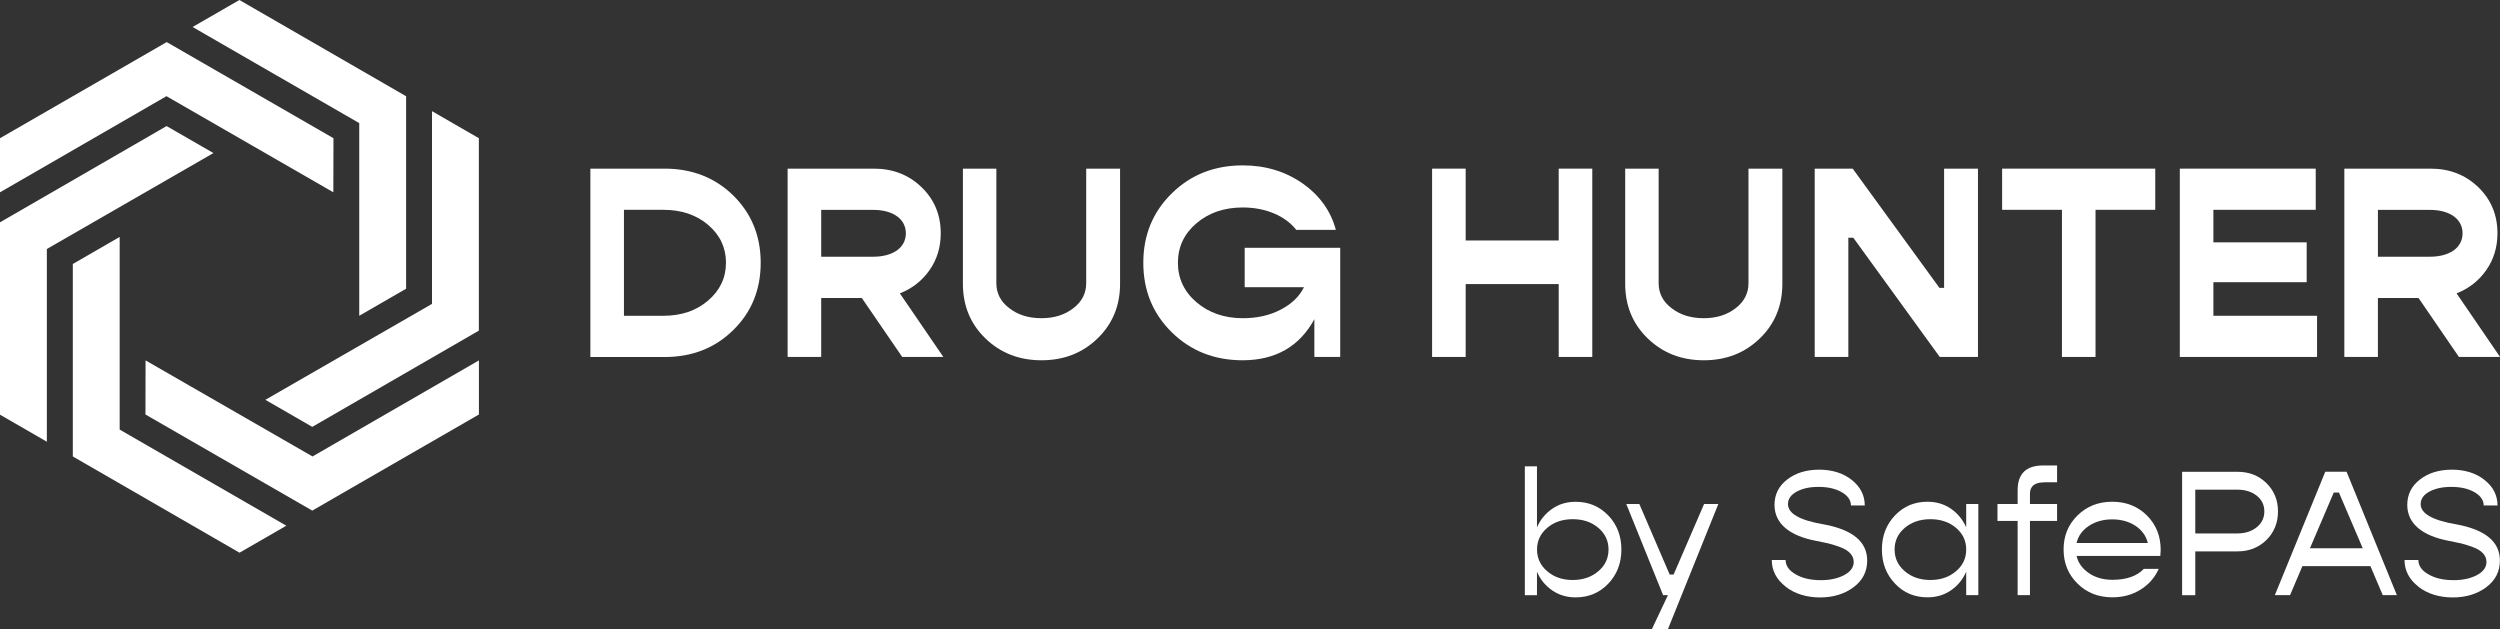 <?xml version="1.0" encoding="UTF-8"?> <svg xmlns="http://www.w3.org/2000/svg" id="Layer_2" data-name="Layer 2" viewBox="0 0 414.06 104.2"><rect x="0" y="0" width="414.06" height="104.2" fill="#333333" stroke="none"/><defs><style> .cls-1 { fill: #fff; } </style></defs><g id="Layer_1-2" data-name="Layer 1"><g><polygon class="cls-1" points="55.23 22.89 27.61 6.97 19.81 11.47 19.81 11.47 0 22.89 0 31.85 27.57 15.93 55.21 31.85 55.23 22.89"></polygon><polygon class="cls-1" points="39.65 0 31.9 4.47 59.5 20.39 59.5 52.3 67.26 47.82 67.26 15.94 39.65 0"></polygon><polygon class="cls-1" points="27.59 20.88 0 36.82 0 68.68 7.76 73.16 7.76 41.24 35.35 25.35 27.59 20.88"></polygon><polygon class="cls-1" points="51.72 70.7 79.31 54.76 79.31 22.89 71.55 18.41 71.55 50.33 43.95 66.22 51.72 70.7"></polygon><polygon class="cls-1" points="24.09 68.65 51.72 84.57 59.51 80.07 59.51 80.07 79.32 68.65 79.32 59.69 51.76 75.6 24.11 59.69 24.09 68.65"></polygon><polygon class="cls-1" points="39.67 91.54 47.42 87.07 19.82 71.15 19.82 39.24 12.06 43.72 12.06 75.6 39.67 91.54"></polygon></g><g><path class="cls-1" d="M266.37,85.37c1.45,1.52,2.17,3.4,2.17,5.64s-.72,4.14-2.17,5.66c-1.46,1.52-3.25,2.27-5.41,2.27-1.45,0-2.73-.38-3.85-1.14-1.13-.77-1.98-1.79-2.55-3.1v3.88h-2.01v-21.34h2.01v10.11c.56-1.3,1.42-2.33,2.55-3.1,1.11-.77,2.4-1.14,3.85-1.14,2.16,0,3.95.75,5.41,2.26ZM260.48,96.06c1.69,0,3.11-.48,4.24-1.45,1.13-.95,1.69-2.16,1.69-3.6s-.56-2.63-1.69-3.59-2.55-1.43-4.24-1.43-3.11.48-4.22,1.43c-1.13.95-1.69,2.16-1.69,3.59s.56,2.65,1.69,3.6c1.11.97,2.53,1.45,4.22,1.45Z"></path><path class="cls-1" d="M282.24,83.47h2.36l-8.35,20.73h-2.66l2.66-5.63h-.8l-6.1-15.1h2.16l5.03,11.69h.65l5.05-11.69Z"></path><path class="cls-1" d="M295.75,97.16c-1.53-1.19-2.3-2.66-2.3-4.41h2.29c0,.94.55,1.74,1.66,2.37,1.1.65,2.49.97,4.17.97,1.55,0,2.84-.29,3.89-.85,1.04-.56,1.56-1.29,1.56-2.17,0-1.1-.83-1.94-2.29-2.47-.74-.27-1.39-.48-1.95-.61s-1.24-.27-2.04-.42c-4.3-.82-6.84-2.82-6.84-5.94,0-1.74.71-3.14,2.11-4.22s3.17-1.62,5.29-1.62,3.98.56,5.41,1.71,2.14,2.55,2.14,4.22h-2.29c0-.87-.51-1.61-1.52-2.2-1.03-.59-2.3-.88-3.85-.88-1.45,0-2.65.26-3.61.78-.97.52-1.45,1.22-1.45,2.07,0,1.56,1.95,2.68,5.84,3.34,4.86.88,7.29,2.89,7.28,6.02,0,1.81-.75,3.28-2.26,4.41-1.52,1.13-3.37,1.69-5.55,1.69s-4.18-.59-5.7-1.78Z"></path><path class="cls-1" d="M325.65,83.47h2.01v15.1h-2.01v-3.88c-.56,1.3-1.42,2.33-2.55,3.1-1.13.77-2.42,1.14-3.86,1.14-2.15,0-3.95-.75-5.38-2.27-1.45-1.52-2.17-3.4-2.17-5.66s.72-4.12,2.17-5.64,3.23-2.26,5.38-2.26c1.45,0,2.73.38,3.86,1.14,1.11.77,1.97,1.79,2.55,3.1v-3.88ZM319.72,96.06c1.69,0,3.11-.48,4.24-1.45,1.13-.95,1.69-2.16,1.69-3.6s-.56-2.63-1.69-3.59-2.55-1.43-4.24-1.43-3.11.48-4.24,1.43-1.69,2.16-1.69,3.59.56,2.65,1.69,3.6c1.13.97,2.55,1.45,4.24,1.45Z"></path><path class="cls-1" d="M338.55,79.89c-1.56,0-2.34.64-2.34,1.89v1.69h4.49v2.81h-4.49v12.29h-2.04v-12.29h-3.34v-2.81h3.34v-2.29c0-2.73,1.42-4.09,4.24-4.09h2.29v2.79h-2.14Z"></path><path class="cls-1" d="M357.8,92.08h-13.87c.27,1.17.97,2.11,2.05,2.85,1.09.74,2.39,1.1,3.91,1.1,2.31,0,4.03-.61,5.18-1.81h2.46c-.64,1.45-1.64,2.59-3.01,3.44-1.37.85-2.92,1.27-4.66,1.27-2.31,0-4.24-.75-5.77-2.27-1.55-1.52-2.31-3.4-2.31-5.66s.77-4.12,2.31-5.64c1.53-1.5,3.44-2.26,5.74-2.26s4.21.75,5.74,2.26c1.52,1.52,2.29,3.41,2.29,5.71,0,.25-.02.58-.06,1ZM349.83,86.02c-1.49,0-2.76.36-3.85,1.07-1.08.72-1.78,1.66-2.05,2.84h11.8c-.28-1.17-.96-2.11-2.04-2.84-1.08-.71-2.37-1.07-3.86-1.07Z"></path><path class="cls-1" d="M370.59,78.14c1.92,0,3.51.62,4.79,1.88s1.91,2.82,1.91,4.69-.64,3.46-1.91,4.72c-1.29,1.26-2.88,1.89-4.79,1.89h-7v7.26h-2.18v-20.44h9.18ZM370.53,88.35c1.32,0,2.4-.35,3.24-1.03s1.26-1.55,1.26-2.62-.42-1.92-1.26-2.6c-.84-.67-1.92-1-3.24-1h-6.94v7.25h6.94Z"></path><path class="cls-1" d="M394.64,98.57l-2.04-4.8h-11.27l-2.04,4.8h-2.52l8.35-20.44h3.53l8.33,20.44h-2.34ZM382.58,90.81h8.75l-3.95-9.24h-.85l-3.95,9.24Z"></path><path class="cls-1" d="M400.55,97.16c-1.53-1.19-2.3-2.66-2.3-4.41h2.29c0,.94.55,1.74,1.66,2.37,1.1.65,2.49.97,4.17.97,1.55,0,2.84-.29,3.89-.85,1.04-.56,1.56-1.29,1.56-2.17,0-1.1-.82-1.94-2.29-2.47-.74-.27-1.39-.48-1.95-.61-.56-.13-1.25-.27-2.04-.42-4.3-.82-6.84-2.82-6.84-5.94,0-1.74.71-3.14,2.11-4.22,1.4-1.08,3.17-1.62,5.29-1.62s3.98.56,5.41,1.71c1.43,1.14,2.14,2.55,2.14,4.22h-2.29c0-.87-.51-1.61-1.52-2.2-1.03-.59-2.3-.88-3.85-.88-1.45,0-2.65.26-3.62.78s-1.45,1.22-1.45,2.07c0,1.56,1.95,2.68,5.84,3.34,4.86.88,7.29,2.89,7.28,6.02,0,1.81-.75,3.28-2.26,4.41-1.52,1.13-3.37,1.69-5.55,1.69s-4.18-.59-5.7-1.78Z"></path></g><g><path class="cls-1" d="M110.07,27.93c4.55,0,8.34,1.48,11.37,4.44,3.02,2.98,4.55,6.69,4.55,11.15s-1.52,8.19-4.55,11.15c-3.02,2.98-6.82,4.46-11.37,4.46h-12.29v-31.19h12.29ZM109.89,52.3c2.96,0,5.43-.84,7.39-2.52s2.96-3.77,2.96-6.27-.99-4.59-2.96-6.27c-1.96-1.66-4.44-2.49-7.39-2.49h-6.55v17.55h6.55Z"></path><path class="cls-1" d="M149.43,59.12l-6.69-9.76h-6.73v9.76h-5.56v-31.19h14.28c3.13,0,5.76,1.01,7.9,3.07,2.12,2.05,3.18,4.59,3.18,7.64,0,2.3-.62,4.33-1.85,6.09s-2.87,3.05-4.92,3.86l7.2,10.53h-6.8ZM136.01,34.75v7.77h8.59c3.33,0,5.43-1.52,5.43-3.88s-2.1-3.88-5.43-3.88h-8.59Z"></path><path class="cls-1" d="M172.5,59.67c-3.71,0-6.8-1.21-9.29-3.62-2.49-2.41-3.73-5.43-3.73-9.05v-19.07h5.54v18.98c0,1.66.71,3.05,2.14,4.13,1.41,1.1,3.18,1.66,5.32,1.66s3.86-.55,5.3-1.66c1.41-1.08,2.12-2.47,2.12-4.13v-18.98h5.61v19.07c0,3.62-1.24,6.64-3.73,9.05-2.49,2.41-5.58,3.62-9.27,3.62Z"></path><path class="cls-1" d="M206.15,41.04h15.82v18.08h-4.28v-6.25c-2.47,4.52-6.42,6.78-11.85,6.8-4.7,0-8.61-1.54-11.76-4.63s-4.72-6.93-4.72-11.52,1.57-8.41,4.72-11.5,7.06-4.63,11.76-4.63c3.73,0,7.04.99,9.89,2.98,2.85,2.01,4.68,4.57,5.52,7.7h-6.56c-1.79-2.3-5.05-3.71-8.85-3.71-3.05,0-5.61.86-7.66,2.6-2.05,1.74-3.09,3.93-3.09,6.55s1.04,4.81,3.09,6.56c2.05,1.74,4.61,2.63,7.66,2.63,2.36,0,4.44-.46,6.25-1.41,1.81-.93,3.11-2.16,3.88-3.73h-9.82v-6.51Z"></path><path class="cls-1" d="M258.16,27.93h5.56v31.19h-5.56v-12.07h-15.41v12.07h-5.56v-31.19h5.56v11.9h15.41v-11.9Z"></path><path class="cls-1" d="M282.19,59.67c-3.71,0-6.8-1.21-9.29-3.62-2.49-2.41-3.73-5.43-3.73-9.05v-19.07h5.54v18.98c0,1.66.71,3.05,2.14,4.13,1.41,1.1,3.18,1.66,5.32,1.66s3.86-.55,5.3-1.66c1.41-1.08,2.12-2.47,2.12-4.13v-18.98h5.61v19.07c0,3.62-1.24,6.64-3.73,9.05-2.49,2.41-5.58,3.62-9.27,3.62Z"></path><path class="cls-1" d="M300.56,59.12v-31.19h6.29l14.37,19.75h.77v-19.75h5.61v31.19h-6.33l-14.32-19.75h-.82v19.75h-5.56Z"></path><path class="cls-1" d="M356.96,27.93v6.82h-9.89v24.37h-5.56v-24.37h-9.91v-6.82h25.36Z"></path><path class="cls-1" d="M366.59,52.3h17.17v6.82h-22.73v-31.19h22.51v6.82h-16.95v5.39h15.45v6.6h-15.45v5.56Z"></path><path class="cls-1" d="M407.26,59.12l-6.69-9.76h-6.73v9.76h-5.56v-31.19h14.28c3.13,0,5.76,1.01,7.9,3.07,2.12,2.05,3.18,4.59,3.18,7.64,0,2.3-.62,4.33-1.85,6.09s-2.87,3.05-4.92,3.86l7.2,10.53h-6.8ZM393.84,34.75v7.77h8.59c3.33,0,5.43-1.52,5.43-3.88s-2.1-3.88-5.43-3.88h-8.59Z"></path></g></g></svg> 
